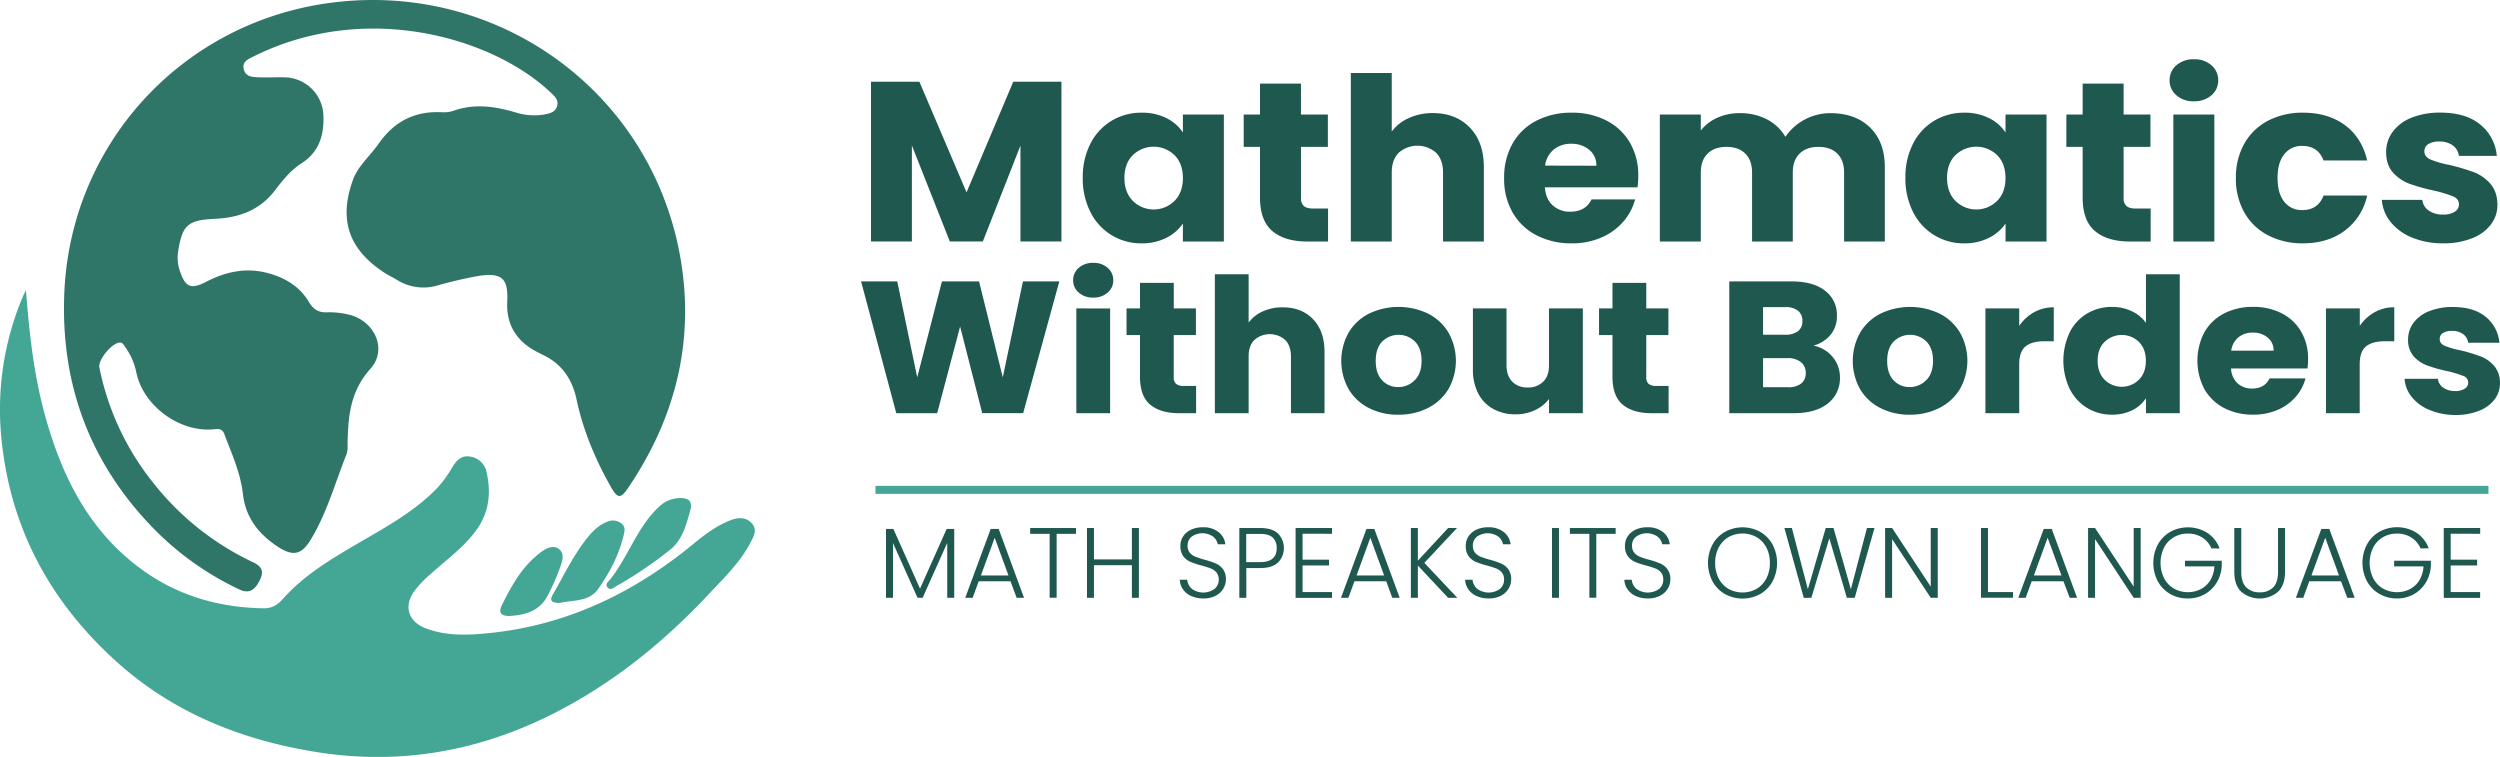 <?xml version="1.0" encoding="UTF-8"?>
<svg xmlns="http://www.w3.org/2000/svg" id="logo" viewBox="0 0 1252.35 379.15">
  <defs>
    <style>.cls-1{fill:#1e584f;}.cls-2{fill:#fff;}.cls-3{fill:#44a795;}.cls-4{fill:#307668;}</style>
  </defs>
  <path class="cls-1" d="M491.83,270.38v34.5h-3.5V277.34L476,304.88h-2.55l-12.3-27.45v27.45h-3.5v-34.5h3.7l13.35,29.91,13.35-29.91Z" transform="translate(-13.82 -5.42)"></path>
  <path class="cls-1" d="M520,296.59h-15.9l-3.05,8.29h-3.7l12.75-34.5h4l12.7,34.5h-3.7Zm-1-2.91-6.9-18.89-6.9,18.89Z" transform="translate(-13.82 -5.42)"></path>
  <path class="cls-1" d="M552.83,269.93v2.91h-9.7v32h-3.5v-32h-9.75v-2.91Z" transform="translate(-13.82 -5.42)"></path>
  <path class="cls-1" d="M584.33,269.93v34.95h-3.5V288.54h-19v16.34h-3.5V269.93h3.5v15.7h19v-15.7Z" transform="translate(-13.82 -5.42)"></path>
  <path class="cls-1" d="M610.55,304a10,10,0,0,1-4.12-3.36,8.73,8.73,0,0,1-1.6-4.8h3.7a7,7,0,0,0,2.25,4.48,9.69,9.69,0,0,0,11.47.1,5.88,5.88,0,0,0,2.08-4.62,5.52,5.52,0,0,0-1.15-3.63,7.05,7.05,0,0,0-2.85-2,46.18,46.18,0,0,0-4.7-1.48,41.58,41.58,0,0,1-5.55-1.84,8.91,8.91,0,0,1-3.5-2.8,8.3,8.3,0,0,1-1.45-5.16,8.54,8.54,0,0,1,1.4-4.82,9.42,9.42,0,0,1,4-3.33,13.59,13.59,0,0,1,5.85-1.19,12.17,12.17,0,0,1,7.82,2.37,8.91,8.91,0,0,1,3.43,6.13h-3.8a6.33,6.33,0,0,0-2.35-3.83,9.32,9.32,0,0,0-10.65,0,5.54,5.54,0,0,0-2.1,4.58,5.3,5.3,0,0,0,1.15,3.55,7.28,7.28,0,0,0,2.87,2,41.1,41.1,0,0,0,4.68,1.5,43,43,0,0,1,5.5,1.88,9,9,0,0,1,3.55,2.83,8.21,8.21,0,0,1,1.45,5.09,9.09,9.09,0,0,1-1.3,4.66,9.53,9.53,0,0,1-3.85,3.54,12.78,12.78,0,0,1-6.1,1.35A14.5,14.5,0,0,1,610.55,304Z" transform="translate(-13.82 -5.42)"></path>
  <path class="cls-1" d="M654,287.23c-2,1.84-4.92,2.75-8.85,2.75h-7v14.9h-3.5V269.93h10.55q5.85,0,8.82,2.75a10.41,10.41,0,0,1,0,14.55Zm-.65-7.25a6.86,6.86,0,0,0-2-5.3c-1.3-1.2-3.39-1.8-6.25-1.8h-7V287h7Q653.37,287,653.38,280Z" transform="translate(-13.82 -5.42)"></path>
  <path class="cls-1" d="M666.33,272.79v13h13.25v2.89H666.33V302h14.75v2.9H662.83v-35h18.25v2.91Z" transform="translate(-13.82 -5.42)"></path>
  <path class="cls-1" d="M708.23,296.59h-15.9l-3.05,8.29h-3.7l12.75-34.5h3.95l12.7,34.5h-3.7Zm-1.05-2.91-6.9-18.89-6.9,18.89Z" transform="translate(-13.82 -5.42)"></path>
  <path class="cls-1" d="M739.23,304.88l-15.15-16.15v16.15h-3.5V269.93h3.5v16.36l15.15-16.36h4.45l-16.35,17.45,16.5,17.5Z" transform="translate(-13.82 -5.42)"></path>
  <path class="cls-1" d="M753.5,304a10,10,0,0,1-4.12-3.36,8.82,8.82,0,0,1-1.61-4.8h3.71a7,7,0,0,0,2.25,4.48,9.69,9.69,0,0,0,11.47.1,5.9,5.9,0,0,0,2.07-4.62,5.52,5.52,0,0,0-1.14-3.63,7,7,0,0,0-2.86-2,45.06,45.06,0,0,0-4.69-1.48,42.3,42.3,0,0,1-5.56-1.84,9.05,9.05,0,0,1-3.5-2.8,8.36,8.36,0,0,1-1.44-5.16,8.54,8.54,0,0,1,1.4-4.82,9.42,9.42,0,0,1,3.95-3.33,13.57,13.57,0,0,1,5.84-1.19,12.18,12.18,0,0,1,7.83,2.37,8.9,8.9,0,0,1,3.42,6.13h-3.79a6.33,6.33,0,0,0-2.35-3.83,9.32,9.32,0,0,0-10.65,0,5.54,5.54,0,0,0-2.1,4.58,5.35,5.35,0,0,0,1.14,3.55,7.38,7.38,0,0,0,2.88,2,41.1,41.1,0,0,0,4.68,1.5,43,43,0,0,1,5.5,1.88,9,9,0,0,1,3.55,2.83,8.21,8.21,0,0,1,1.45,5.09,9,9,0,0,1-1.31,4.66,9.44,9.44,0,0,1-3.84,3.54,12.78,12.78,0,0,1-6.1,1.35A14.47,14.47,0,0,1,753.5,304Z" transform="translate(-13.82 -5.42)"></path>
  <path class="cls-1" d="M794.77,269.93v34.95h-3.5V269.93Z" transform="translate(-13.82 -5.42)"></path>
  <path class="cls-1" d="M823.17,269.93v2.91h-9.7v32H810v-32h-9.75v-2.91Z" transform="translate(-13.82 -5.42)"></path>
  <path class="cls-1" d="M833.25,304a10,10,0,0,1-4.13-3.36,8.81,8.81,0,0,1-1.6-4.8h3.7a7,7,0,0,0,2.25,4.48,9.7,9.7,0,0,0,11.48.1,5.9,5.9,0,0,0,2.07-4.62,5.47,5.47,0,0,0-1.15-3.63,6.92,6.92,0,0,0-2.85-2,45.38,45.38,0,0,0-4.7-1.48,42.59,42.59,0,0,1-5.55-1.84,9.05,9.05,0,0,1-3.5-2.8,8.36,8.36,0,0,1-1.45-5.16,8.61,8.61,0,0,1,1.4-4.82,9.48,9.48,0,0,1,3.95-3.33,13.59,13.59,0,0,1,5.85-1.19,12.2,12.2,0,0,1,7.83,2.37,8.93,8.93,0,0,1,3.42,6.13h-3.8a6.24,6.24,0,0,0-2.35-3.83,9.32,9.32,0,0,0-10.65,0,5.54,5.54,0,0,0-2.1,4.58,5.35,5.35,0,0,0,1.15,3.55,7.38,7.38,0,0,0,2.88,2,41.5,41.5,0,0,0,4.67,1.5,42.46,42.46,0,0,1,5.5,1.88,8.93,8.93,0,0,1,3.55,2.83,8.14,8.14,0,0,1,1.45,5.09,9,9,0,0,1-1.3,4.66,9.47,9.47,0,0,1-3.85,3.54,12.75,12.75,0,0,1-6.1,1.35A14.45,14.45,0,0,1,833.25,304Z" transform="translate(-13.82 -5.42)"></path>
  <path class="cls-1" d="M877.92,303a16.37,16.37,0,0,1-6.22-6.35,19.8,19.8,0,0,1,0-18.45,16.37,16.37,0,0,1,6.22-6.35,18.29,18.29,0,0,1,17.65,0,16.25,16.25,0,0,1,6.2,6.35,20,20,0,0,1,0,18.45,16.25,16.25,0,0,1-6.2,6.35,18.29,18.29,0,0,1-17.65,0Zm15.8-2.58a12.74,12.74,0,0,0,4.9-5.17,16.39,16.39,0,0,0,1.8-7.83,16.2,16.2,0,0,0-1.8-7.79,12.78,12.78,0,0,0-4.9-5.16,14.51,14.51,0,0,0-14,0,12.78,12.78,0,0,0-4.9,5.16,16.2,16.2,0,0,0-1.8,7.79,16.39,16.39,0,0,0,1.8,7.83,12.74,12.74,0,0,0,4.9,5.17,14.51,14.51,0,0,0,14,0Z" transform="translate(-13.82 -5.42)"></path>
  <path class="cls-1" d="M952.82,269.93l-9.9,34.95H939l-8.8-29.79-9,29.79-3.8.05-9.7-35h3.75l8,30.66,8.95-30.66h3.9l8.7,30.66,8.05-30.66Z" transform="translate(-13.82 -5.42)"></path>
  <path class="cls-1" d="M984.52,304.88H981l-19.35-29.4v29.4h-3.5V269.93h3.5L981,299.29V269.93h3.5Z" transform="translate(-13.82 -5.42)"></path>
  <path class="cls-1" d="M1009.67,302h12.55v2.84h-16.05V269.93h3.5Z" transform="translate(-13.82 -5.42)"></path>
  <path class="cls-1" d="M1047.47,296.59h-15.9l-3,8.29h-3.7l12.75-34.5h4l12.7,34.5h-3.7Zm-1-2.91-6.9-18.89-6.9,18.89Z" transform="translate(-13.82 -5.42)"></path>
  <path class="cls-1" d="M1086.17,304.88h-3.5l-19.35-29.4v29.4h-3.5V269.93h3.5l19.35,29.36V269.93h3.5Z" transform="translate(-13.82 -5.42)"></path>
  <path class="cls-1" d="M1121.62,280.13a12,12,0,0,0-4.58-5.42,13,13,0,0,0-7.22-2,13.67,13.67,0,0,0-7,1.81,12.74,12.74,0,0,0-4.9,5.12,17.52,17.52,0,0,0,0,15.47,12.78,12.78,0,0,0,4.9,5.16,14.48,14.48,0,0,0,13.57.22,12.16,12.16,0,0,0,4.7-4.5,14.72,14.72,0,0,0,2-6.83h-14.7v-2.84h18.4v2.54a17.73,17.73,0,0,1-2.5,8.33,16.51,16.51,0,0,1-6,5.88,16.82,16.82,0,0,1-8.47,2.14A17.25,17.25,0,0,1,1101,303a16.39,16.39,0,0,1-6.23-6.35,19.88,19.88,0,0,1,0-18.45,16.39,16.39,0,0,1,6.23-6.35,18.38,18.38,0,0,1,18.6.53,15.85,15.85,0,0,1,6.1,7.79Z" transform="translate(-13.82 -5.42)"></path>
  <path class="cls-1" d="M1136.57,269.93v22q0,5.2,2.47,7.7a9.1,9.1,0,0,0,6.78,2.5,9,9,0,0,0,6.72-2.47q2.43-2.48,2.43-7.73v-22h3.5v21.95q0,6.66-3.53,10a14.24,14.24,0,0,1-18.35,0q-3.52-3.35-3.52-10V269.93Z" transform="translate(-13.82 -5.42)"></path>
  <path class="cls-1" d="M1186.52,296.59h-15.9l-3,8.29h-3.7l12.75-34.5h4l12.7,34.5h-3.7Zm-1-2.91-6.9-18.89-6.9,18.89Z" transform="translate(-13.82 -5.42)"></path>
  <path class="cls-1" d="M1226.37,280.13a12,12,0,0,0-4.58-5.42,13,13,0,0,0-7.22-2,13.67,13.67,0,0,0-7,1.81,12.74,12.74,0,0,0-4.9,5.12,17.52,17.52,0,0,0,0,15.47,12.78,12.78,0,0,0,4.9,5.16,14.48,14.48,0,0,0,13.57.22,12.16,12.16,0,0,0,4.7-4.5,14.84,14.84,0,0,0,2-6.83h-14.7v-2.84h18.4v2.54a17.73,17.73,0,0,1-2.5,8.33,16.51,16.51,0,0,1-6,5.88,16.85,16.85,0,0,1-8.47,2.14,17.25,17.25,0,0,1-8.8-2.27,16.39,16.39,0,0,1-6.23-6.35,19.88,19.88,0,0,1,0-18.45,16.39,16.39,0,0,1,6.23-6.35,18.38,18.38,0,0,1,18.6.53,15.85,15.85,0,0,1,6.1,7.79Z" transform="translate(-13.82 -5.42)"></path>
  <path class="cls-1" d="M1241.47,272.79v13h13.25v2.89h-13.25V302h14.75v2.9H1238v-35h18.25v2.91Z" transform="translate(-13.82 -5.42)"></path>
  <line class="cls-2" x1="438.57" y1="245.39" x2="1246.57" y2="245.39"></line>
  <rect class="cls-3" x="438.57" y="243.39" width="808" height="4"></rect>
  <path class="cls-1" d="M545.54,46.38v80H525v-48l-18.84,48H489.62l-19-48.1v48.1H450.14v-80h24.24L498,101.78l23.4-55.4Z" transform="translate(-13.82 -5.42)"></path>
  <path class="cls-1" d="M560.12,77.27a28.16,28.16,0,0,1,10.62-11.4,28.82,28.82,0,0,1,15-4,26.81,26.81,0,0,1,12.42,2.74,20.76,20.76,0,0,1,8.22,7.18v-9H626.9V126.4H606.38v-9a21.79,21.79,0,0,1-8.34,7.18,26.93,26.93,0,0,1-12.42,2.74,28.13,28.13,0,0,1-25.5-15.56,36.81,36.81,0,0,1-3.9-17.28A36.43,36.43,0,0,1,560.12,77.27Zm42,5.81a15,15,0,0,0-20.76,0q-4.26,4.16-4.26,11.45t4.26,11.58a14.81,14.81,0,0,0,20.76,0q4.26-4.22,4.26-11.51T602.12,83.08Z" transform="translate(-13.82 -5.42)"></path>
  <path class="cls-1" d="M679.1,109.87V126.4H668.66q-11.16,0-17.4-5.18T645,104.29V79h-8.16V62.79H645V47.29h20.52v15.5H679V79H665.54v25.54a5.17,5.17,0,0,0,1.44,4.1c1,.84,2.56,1.25,4.8,1.25Z" transform="translate(-13.82 -5.42)"></path>
  <path class="cls-1" d="M750.14,69.35q7,7.23,7,19.89V126.4H736.7V91.86q0-6.37-3.48-9.92a14.17,14.17,0,0,0-18.72,0Q711,85.48,711,91.86V126.4H690.5V42H711v29.3a21.69,21.69,0,0,1,8.52-6.72,28.47,28.47,0,0,1,12.12-2.51Q743.18,62.11,750.14,69.35Z" transform="translate(-13.82 -5.42)"></path>
  <path class="cls-1" d="M834.14,99.27H787.7q.48,5.92,4,9.07a12.65,12.65,0,0,0,8.7,3.13q7.68,0,10.68-6.16h21.84a27.9,27.9,0,0,1-6.06,11.29,30.18,30.18,0,0,1-11,7.87,36.87,36.87,0,0,1-14.76,2.85,37.45,37.45,0,0,1-17.52-4,29.17,29.17,0,0,1-12-11.4A33.8,33.8,0,0,1,767.3,94.6a34.17,34.17,0,0,1,4.26-17.33,28.78,28.78,0,0,1,11.94-11.4,37.71,37.71,0,0,1,17.64-4,37.27,37.27,0,0,1,17.28,3.88,28.65,28.65,0,0,1,11.82,11,32.25,32.25,0,0,1,4.26,16.76A47.16,47.16,0,0,1,834.14,99.27ZM813.5,88.44a9.81,9.81,0,0,0-3.6-8,13.72,13.72,0,0,0-9-3,13.43,13.43,0,0,0-8.7,2.85,12.47,12.47,0,0,0-4.38,8.09Z" transform="translate(-13.82 -5.42)"></path>
  <path class="cls-1" d="M950.6,69.29Q958,76.47,958,89.24V126.4h-20.4V91.86q0-6.15-3.42-9.52T924.74,79q-6,0-9.42,3.36t-3.42,9.52V126.4H891.5V91.86q0-6.15-3.42-9.52T878.66,79q-6,0-9.42,3.36t-3.42,9.52V126.4H845.3V62.79h20.52v8A21.67,21.67,0,0,1,874,64.45a26.76,26.76,0,0,1,11.4-2.34,28.82,28.82,0,0,1,13.5,3.08,22.73,22.73,0,0,1,9.3,8.77,27.24,27.24,0,0,1,22.56-11.85Q943.22,62.11,950.6,69.29Z" transform="translate(-13.82 -5.42)"></path>
  <path class="cls-1" d="M972.2,77.27a28.16,28.16,0,0,1,10.62-11.4,28.82,28.82,0,0,1,15-4,26.81,26.81,0,0,1,12.42,2.74,20.76,20.76,0,0,1,8.22,7.18v-9H1039V126.4h-20.52v-9a21.79,21.79,0,0,1-8.34,7.18,26.93,26.93,0,0,1-12.42,2.74,28.13,28.13,0,0,1-25.5-15.56,36.81,36.81,0,0,1-3.9-17.28A36.43,36.43,0,0,1,972.2,77.27Zm42,5.81a15,15,0,0,0-20.76,0q-4.26,4.16-4.26,11.45t4.26,11.58a14.81,14.81,0,0,0,20.76,0q4.26-4.22,4.26-11.51T1014.2,83.08Z" transform="translate(-13.82 -5.42)"></path>
  <path class="cls-1" d="M1091.18,109.87V126.4h-10.44q-11.16,0-17.4-5.18t-6.24-16.93V79h-8.16V62.79h8.16V47.29h20.52v15.5h13.44V79h-13.44v25.54a5.17,5.17,0,0,0,1.44,4.1c1,.84,2.56,1.25,4.8,1.25Z" transform="translate(-13.82 -5.42)"></path>
  <path class="cls-1" d="M1104.07,53.16a9.59,9.59,0,0,1-3.42-7.47,9.73,9.73,0,0,1,3.42-7.58,12.89,12.89,0,0,1,8.83-3,12.71,12.71,0,0,1,8.7,3,9.7,9.7,0,0,1,3.42,7.58,9.56,9.56,0,0,1-3.42,7.47,12.71,12.71,0,0,1-8.7,3A12.89,12.89,0,0,1,1104.07,53.16Zm19,9.63V126.4h-20.53V62.79Z" transform="translate(-13.82 -5.42)"></path>
  <path class="cls-1" d="M1138.15,77.27A28.87,28.87,0,0,1,1150,65.87a37.08,37.08,0,0,1,17.46-4q12.62,0,21.07,6.27t11.09,17.67h-21.84q-2.76-7.29-10.67-7.3a10.94,10.94,0,0,0-9,4.17q-3.37,4.16-3.37,11.91t3.37,11.91a10.93,10.93,0,0,0,9,4.16q7.9,0,10.67-7.29h21.84a29.62,29.62,0,0,1-11.16,17.55q-8.52,6.39-21,6.39a37.08,37.08,0,0,1-17.46-4,28.87,28.87,0,0,1-11.88-11.4,34.17,34.17,0,0,1-4.25-17.33A34.17,34.17,0,0,1,1138.15,77.27Z" transform="translate(-13.82 -5.42)"></path>
  <path class="cls-1" d="M1222.21,124.47a26.59,26.59,0,0,1-10.8-7.81,20,20,0,0,1-4.44-11.12h20.28a7.33,7.33,0,0,0,3.24,5.36,11.87,11.87,0,0,0,7.08,2,10.52,10.52,0,0,0,5.94-1.42,4.32,4.32,0,0,0,2.1-3.71q0-2.73-3-4a61.74,61.74,0,0,0-9.72-2.91,97.38,97.38,0,0,1-12-3.36,20.74,20.74,0,0,1-8.28-5.59q-3.48-3.83-3.48-10.32a16.88,16.88,0,0,1,3.18-10,21.27,21.27,0,0,1,9.36-7.13,37.64,37.64,0,0,1,14.7-2.62q12.6,0,19.86,5.93a22.66,22.66,0,0,1,8.34,15.73h-19a7.67,7.67,0,0,0-3.06-5.24,11,11,0,0,0-6.78-1.94,9.79,9.79,0,0,0-5.52,1.31,4.12,4.12,0,0,0-1.92,3.59c0,1.82,1,3.19,3.06,4.1a50.11,50.11,0,0,0,9.54,2.74,108.86,108.86,0,0,1,12.12,3.59,20.93,20.93,0,0,1,8.22,5.7q3.54,3.93,3.66,10.55a16.15,16.15,0,0,1-3.3,10,21.68,21.68,0,0,1-9.48,6.9,38,38,0,0,1-14.34,2.51A40.25,40.25,0,0,1,1222.21,124.47Z" transform="translate(-13.82 -5.42)"></path>
  <path class="cls-1" d="M544.48,146.38l-18.12,66h-20.5L494.78,169,483.29,212.4H462.8l-17.62-66h18.11l10,48.06,12.38-48.06h18.61l11.88,48.06,10.1-48.06Z" transform="translate(-13.82 -5.42)"></path>
  <path class="cls-1" d="M554.23,152a7.88,7.88,0,0,1-2.83-6.16,8,8,0,0,1,2.83-6.26,10.57,10.57,0,0,1,7.27-2.49,10.46,10.46,0,0,1,7.18,2.49,8,8,0,0,1,2.82,6.26,7.9,7.9,0,0,1-2.82,6.16,10.46,10.46,0,0,1-7.18,2.49A10.57,10.57,0,0,1,554.23,152Zm15.69,7.94V212.4H553V159.92Z" transform="translate(-13.82 -5.42)"></path>
  <path class="cls-1" d="M613,198.77V212.4h-8.61q-9.21,0-14.36-4.27t-5.14-14V173.28h-6.74V159.92h6.74V147.13h16.92v12.79h11.09v13.36H601.79v21.07a4.27,4.27,0,0,0,1.19,3.38,6,6,0,0,0,4,1Z" transform="translate(-13.82 -5.42)"></path>
  <path class="cls-1" d="M671.59,165.33q5.74,6,5.74,16.41V212.4H660.5V183.91q0-5.26-2.87-8.19a11.7,11.7,0,0,0-15.44,0q-2.88,2.92-2.88,8.19V212.4H622.39V142.81h16.92V167a18,18,0,0,1,7-5.55,23.47,23.47,0,0,1,10-2.07Q665.85,159.36,671.59,165.33Z" transform="translate(-13.82 -5.42)"></path>
  <path class="cls-1" d="M699.65,209.87a24.82,24.82,0,0,1-10.19-9.41,29.06,29.06,0,0,1,0-28.54,25,25,0,0,1,10.29-9.46,34.28,34.28,0,0,1,29.31,0,25.06,25.06,0,0,1,10.29,9.46,28.7,28.7,0,0,1,0,28.49A25.26,25.26,0,0,1,729,209.87a32.47,32.47,0,0,1-14.7,3.29A31.88,31.88,0,0,1,699.65,209.87Zm22.87-14c2.28-2.26,3.42-5.48,3.42-9.69s-1.11-7.43-3.32-9.68a11.65,11.65,0,0,0-16.38,0q-3.27,3.34-3.27,9.73c0,4.21,1.07,7.43,3.22,9.69a10.65,10.65,0,0,0,8.07,3.39A11.28,11.28,0,0,0,722.52,195.85Z" transform="translate(-13.82 -5.42)"></path>
  <path class="cls-1" d="M806.72,159.92V212.4H789.79v-7.14a18.28,18.28,0,0,1-7,5.59,22.19,22.19,0,0,1-9.75,2.12,22.69,22.69,0,0,1-11.18-2.68,18.43,18.43,0,0,1-7.53-7.76,25.34,25.34,0,0,1-2.67-11.94V159.92h16.83v28.5c0,3.51,1,6.24,2.87,8.18a10.32,10.32,0,0,0,7.72,2.92,10.45,10.45,0,0,0,7.82-2.92c1.92-1.94,2.87-4.67,2.87-8.18v-28.5Z" transform="translate(-13.82 -5.42)"></path>
  <path class="cls-1" d="M849.69,198.77V212.4h-8.62q-9.2,0-14.35-4.27t-5.15-14V173.28h-6.73V159.92h6.73V147.13H838.5v12.79h11.09v13.36H838.5v21.07a4.27,4.27,0,0,0,1.19,3.38,6,6,0,0,0,4,1Z" transform="translate(-13.82 -5.42)"></path>
  <path class="cls-1" d="M931.86,184.24a15.65,15.65,0,0,1,3.66,10.2,15.87,15.87,0,0,1-6.09,13.12q-6.09,4.84-17,4.84H880.08v-66h31.28Q922,146.38,928,151a15,15,0,0,1,6,12.51,14.64,14.64,0,0,1-3.22,9.69,16.79,16.79,0,0,1-8.57,5.36A16.3,16.3,0,0,1,931.86,184.24ZM897,173.09H908.1a10.16,10.16,0,0,0,6.38-1.74,6.09,6.09,0,0,0,2.23-5.12,6.25,6.25,0,0,0-2.23-5.18,10,10,0,0,0-6.38-1.78H897Zm19.06,24.5a6.35,6.35,0,0,0,2.32-5.31,6.68,6.68,0,0,0-2.42-5.46,10.35,10.35,0,0,0-6.69-2H897v14.58h12.47A10.46,10.46,0,0,0,916.07,197.59Z" transform="translate(-13.82 -5.42)"></path>
  <path class="cls-1" d="M955.86,209.87a24.82,24.82,0,0,1-10.19-9.41,29.06,29.06,0,0,1,.05-28.54A25,25,0,0,1,956,162.46a34.28,34.28,0,0,1,29.31,0,25.06,25.06,0,0,1,10.29,9.46,28.7,28.7,0,0,1-.05,28.49,25.26,25.26,0,0,1-10.39,9.46,32.47,32.47,0,0,1-14.7,3.29A31.88,31.88,0,0,1,955.86,209.87Zm22.87-14c2.28-2.26,3.42-5.48,3.42-9.69s-1.11-7.43-3.32-9.68a11.65,11.65,0,0,0-16.38,0q-3.27,3.34-3.27,9.73c0,4.21,1.07,7.43,3.22,9.69a10.65,10.65,0,0,0,8.07,3.39A11.28,11.28,0,0,0,978.73,195.85Z" transform="translate(-13.82 -5.42)"></path>
  <path class="cls-1" d="M1032.74,161.85a19.94,19.94,0,0,1,9.9-2.49v17H1038q-6.33,0-9.5,2.59t-3.17,9.08V212.4h-16.93V159.92h16.93v8.75A21.91,21.91,0,0,1,1032.74,161.85Z" transform="translate(-13.82 -5.42)"></path>
  <path class="cls-1" d="M1050.61,171.87a23.19,23.19,0,0,1,8.76-9.41,23.8,23.8,0,0,1,12.37-3.29,22.57,22.57,0,0,1,10,2.17,17.88,17.88,0,0,1,7.08,5.83V142.81h16.93V212.4h-16.93v-7.52a17,17,0,0,1-6.78,6,22.24,22.24,0,0,1-10.25,2.26,23.19,23.19,0,0,1-21.13-12.84,33,33,0,0,1,0-28.45Zm34.65,4.8a12.34,12.34,0,0,0-17.13,0q-3.53,3.44-3.52,9.45t3.52,9.55a12.23,12.23,0,0,0,17.13,0q3.51-3.48,3.51-9.5T1085.26,176.67Z" transform="translate(-13.82 -5.42)"></path>
  <path class="cls-1" d="M1169.75,190h-38.31a10.71,10.71,0,0,0,3.31,7.48,10.46,10.46,0,0,0,7.18,2.58q6.33,0,8.81-5.07h18a23.08,23.08,0,0,1-5,9.31,25,25,0,0,1-9.06,6.49,30.55,30.55,0,0,1-12.18,2.35,30.93,30.93,0,0,1-14.45-3.29,24.14,24.14,0,0,1-9.9-9.41,30.67,30.67,0,0,1-.05-28.59,23.77,23.77,0,0,1,9.85-9.41,31.17,31.17,0,0,1,14.55-3.29,30.84,30.84,0,0,1,14.26,3.2,23.58,23.58,0,0,1,9.75,9.12,26.63,26.63,0,0,1,3.52,13.83A38.66,38.66,0,0,1,1169.75,190Zm-17-8.93a8.1,8.1,0,0,0-3-6.59,11.28,11.28,0,0,0-7.42-2.44,11.07,11.07,0,0,0-7.18,2.35,10.26,10.26,0,0,0-3.61,6.68Z" transform="translate(-13.82 -5.42)"></path>
  <path class="cls-1" d="M1203.31,161.85a19.94,19.94,0,0,1,9.9-2.49v17h-4.65c-4.23,0-7.39.87-9.51,2.59s-3.16,4.75-3.16,9.08V212.4H1179V159.92h16.93v8.75A21.88,21.88,0,0,1,1203.31,161.85Z" transform="translate(-13.82 -5.42)"></path>
  <path class="cls-1" d="M1230.93,210.81a21.93,21.93,0,0,1-8.91-6.45,16.38,16.38,0,0,1-3.66-9.17h16.73a6,6,0,0,0,2.67,4.42,9.81,9.81,0,0,0,5.84,1.7,8.61,8.61,0,0,0,4.9-1.18,3.51,3.51,0,0,0-.74-6.39,52.12,52.12,0,0,0-8-2.4,77.23,77.23,0,0,1-9.9-2.78A17,17,0,0,1,1223,184a12.16,12.16,0,0,1-2.87-8.51,13.94,13.94,0,0,1,2.62-8.23,17.57,17.57,0,0,1,7.73-5.87,30.74,30.74,0,0,1,12.12-2.17q10.4,0,16.39,4.89a18.76,18.76,0,0,1,6.88,13h-15.64a6.33,6.33,0,0,0-2.53-4.32,9,9,0,0,0-5.59-1.6,8.09,8.09,0,0,0-4.56,1.08,3.41,3.41,0,0,0-1.58,3c0,1.51.84,2.63,2.52,3.39a42.28,42.28,0,0,0,7.88,2.25,90.76,90.76,0,0,1,10,3,17.25,17.25,0,0,1,6.79,4.7,12.93,12.93,0,0,1,3,8.7,13.33,13.33,0,0,1-2.73,8.23,17.91,17.91,0,0,1-7.82,5.69,31.28,31.28,0,0,1-11.83,2.07A33.34,33.34,0,0,1,1230.93,210.81Z" transform="translate(-13.82 -5.42)"></path>
  <path class="cls-4" d="M140.54,33.85c-2.6,1.31-5.41,2.49-4.64,6.12s3.89,4,6.67,4.13c4.64.27,9.32-.09,14,.07a19.77,19.77,0,0,1,19.26,19.15c.38,9.83-2.12,18.28-11.11,24-5.34,3.43-9.39,8.52-13.22,13.54-7.64,10-18.17,13.64-30.08,14.19-13.43.61-16.33,3-18.38,16.47a20,20,0,0,0,.8,9.37c2.74,8.34,5.51,9.7,13.12,5.75,10-5.17,20.2-7.39,31.32-4.34,8.55,2.35,15.66,6.67,20.25,14.34,2.21,3.69,4.78,5.46,9.22,5.22a40.25,40.25,0,0,1,10.4,1.08c13.06,2.76,20.09,17.34,11.26,27.18-10.42,11.61-11.24,24.5-11.48,38.32a12.83,12.83,0,0,1-.49,4.45c-5.79,14.48-9.9,29.7-18.12,43.11-4.55,7.43-8.84,8.16-16.24,3.35-9.63-6.27-16.24-14.61-17.58-26.49-1.19-10.56-5.61-20.16-9.31-30-.87-2.31-2.31-2.72-4.66-2.45-17.41,2-36-11.49-39.47-28.63a32.09,32.09,0,0,0-5.61-12.63c-.66-.9-1.09-2.12-2.53-2.13-3.86,0-11.08,8.64-10.32,12.44a134.14,134.14,0,0,0,26.33,57,139,139,0,0,0,50.57,40.57c4.1,1.94,5.71,4.19,3.69,8.53-2.65,5.69-5.73,7.38-10.43,5.16A148.47,148.47,0,0,1,90.49,269.9c-31.89-32.84-46.42-72.43-44.44-118C49.27,78.12,103.87,17.94,177,7.16,260.19-5.1,337.73,48.66,354,131c8.47,43-1.09,83-25.8,119.22-3.51,5.15-5.12,4.82-8.29-.76-7.86-13.83-13.94-28.35-17.27-43.94-2.23-10.41-7.65-18.26-17.59-22.65-.45-.2-.85-.51-1.3-.72-10.64-5.14-16.37-13.49-15.84-25.43.51-11.4-1.91-15.5-16.31-12.72-6,1.16-12,2.54-18,4.24a25,25,0,0,1-21.06-2.69c-2-1.22-4.12-2.18-6.06-3.45-18.28-11.91-23.24-27-15.51-47.48a28.24,28.24,0,0,1,4.13-6.79c2.7-3.59,5.88-6.83,8.45-10.5,7.68-11,18-16.35,31.44-15.7a15.75,15.75,0,0,0,5.93-.68c10.58-3.81,20.92-2.25,31.32.82a30.39,30.39,0,0,0,14.83.89c2.54-.51,4.94-1.22,5.8-4,.94-3.09-1.05-4.84-3.06-6.77C261,24.37,197.1,5.42,140.54,33.85Z" transform="translate(-13.82 -5.42)"></path>
  <path class="cls-3" d="M26.84,150.71c1.63,21.84,4,43.27,9.92,64.19,8.59,30.51,22.51,57.67,49.12,76.54,17.91,12.7,38.18,18.35,60,18.7,3.85.06,6.82-1.5,9.49-4.53,10.39-11.77,23.67-19.76,37.05-27.59,14.22-8.31,28.8-16.09,40.43-28.15a59.17,59.17,0,0,0,7.59-10.45c2-3.26,4.36-6,8.75-5.3a9.83,9.83,0,0,1,8.44,8.1c2.31,10.37,1.11,20.19-5.36,29s-15.45,15.06-23.4,22.35a50.35,50.35,0,0,0-7.8,8.38c-5,7.25-2.63,14.81,5.67,18.07,10.43,4.11,21.29,3.64,32.05,2.55,39-3.92,72.72-20.22,102.69-44.93,5.64-4.65,11.47-9,18.38-11.64,3.87-1.48,7.77-1.58,10.63,1.64s.82,6.64-.8,9.72c-5.18,9.87-13.19,17.55-20.66,25.53-22.57,24.1-47.92,44.69-77.51,59.75-37.46,19.06-77,26.13-118.59,19.6-38.26-6-73.16-20-102-46.5C38.52,306,19,269.63,14.57,225.47a145.37,145.37,0,0,1,11-72.2C26,152.4,26.43,151.56,26.84,150.71Z" transform="translate(-13.82 -5.42)"></path>
  <path class="cls-3" d="M294.26,307.47c-3.75,0-5.33-1-3.67-3.89,5.54-9.65,10.3-19.79,17.29-28.55,2.7-3.4,5.73-6.48,9.91-8.15a7,7,0,0,1,7.51.9c2,1.67,1.37,3.93.87,6-2.37,9.78-7,18.62-12.72,26.69C308.78,307.11,300.36,305.92,294.26,307.47Z" transform="translate(-13.82 -5.42)"></path>
  <path class="cls-3" d="M359.85,260.2c-2.13,7.39-3.79,15.27-10.19,20.47a200.18,200.18,0,0,1-26.78,18.18c-1.4.8-3.3,2.72-4.83.71-1.25-1.64.71-2.91,1.7-4.18,5.11-6.6,8.73-14.11,12.93-21.27,3.13-5.31,6.53-10.41,11.08-14.65A15.34,15.34,0,0,1,355,254.93C358.43,255,360.52,256.19,359.85,260.2Z" transform="translate(-13.82 -5.42)"></path>
  <path class="cls-3" d="M269,314c-4.3,0-5.67-1.69-3.64-5.69,4.42-8.78,9.05-17.46,16.65-24a29.71,29.71,0,0,1,4.33-3.36c2.37-1.39,5.13-2.31,7.51-.47s2,4.78,1.16,7.39a111.59,111.59,0,0,1-6.65,15.57C284.38,311.31,277.47,313.5,269,314Z" transform="translate(-13.82 -5.42)"></path>
</svg>
